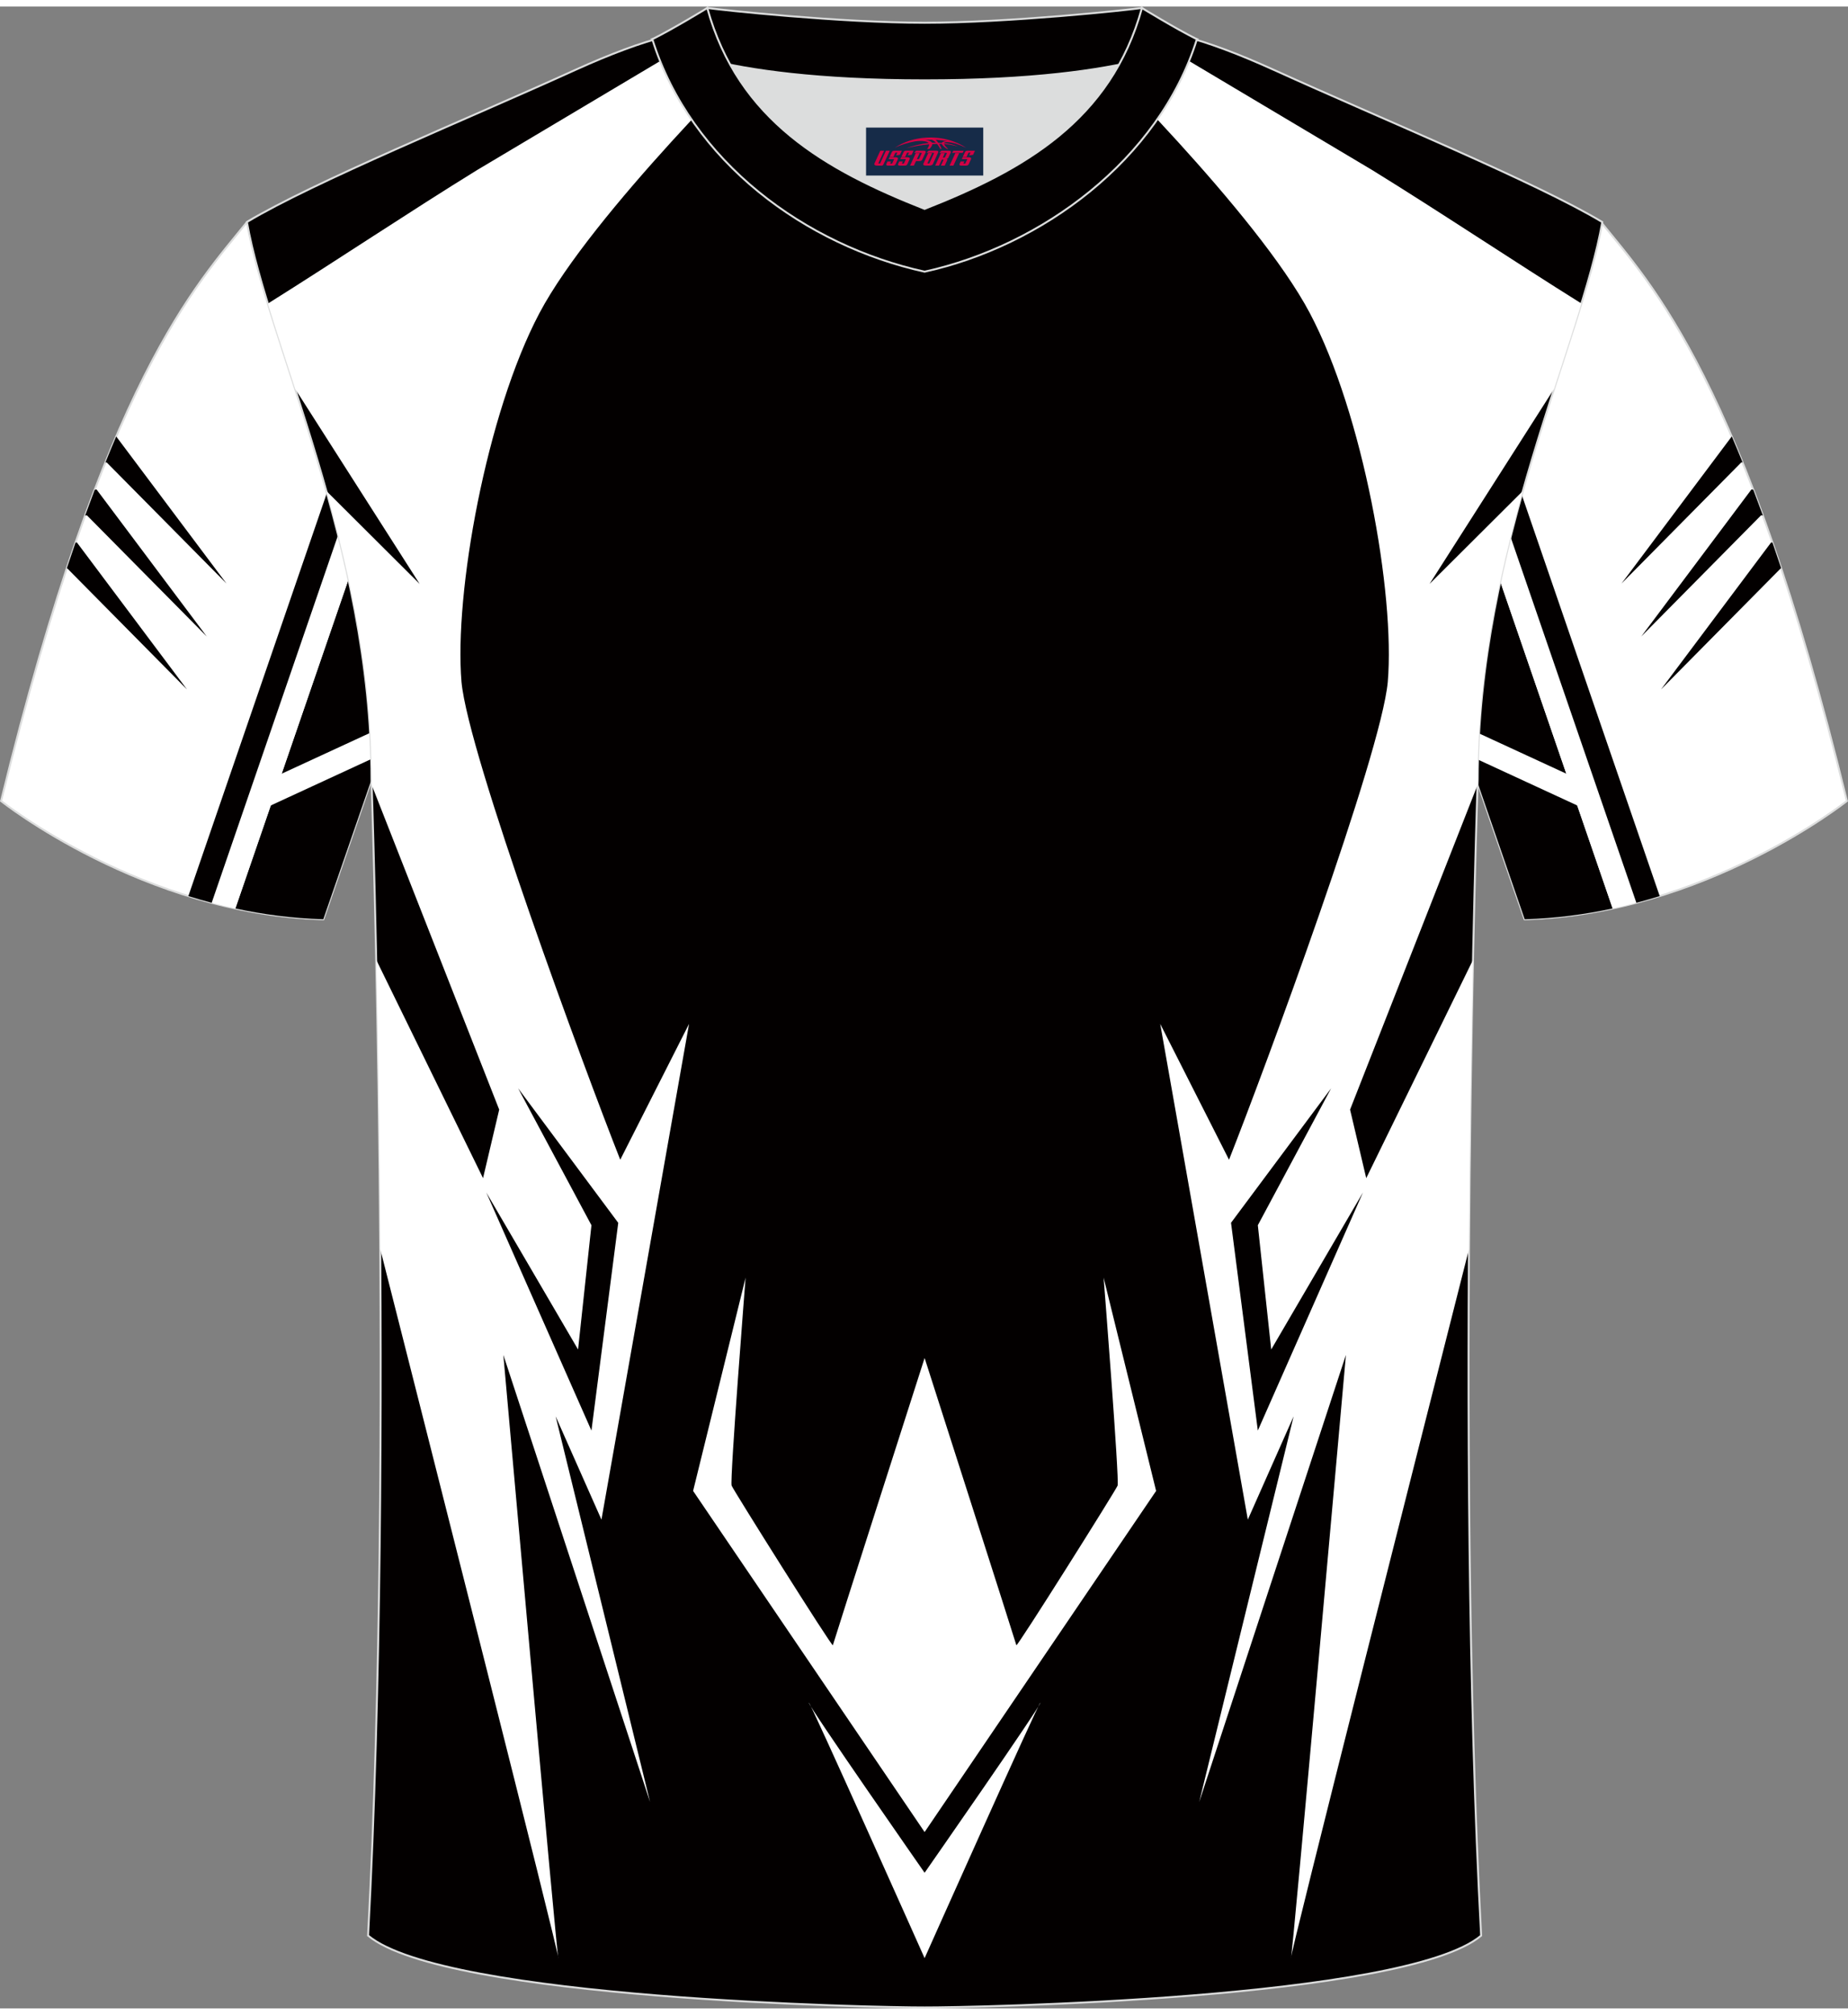 <?xml version="1.0" encoding="utf-8"?>
<!-- Generator: Adobe Illustrator 24.0.1, SVG Export Plug-In . SVG Version: 6.00 Build 0)  -->
<svg xmlns="http://www.w3.org/2000/svg" xmlns:xlink="http://www.w3.org/1999/xlink" version="1.1" id="图层_1" x="0px" y="0px" width="378px" height="412px" viewBox="0 0 378.45 409.83" enable-background="new 0 0 378.45 409.83" xml:space="preserve">
<rect x="0" y="0" width="378.45" height="409.83" fill="#808080" stroke="none"/>
<g>
	
		<path fill-rule="evenodd" clip-rule="evenodd" fill="#FFFFFF" stroke="#DCDDDD" stroke-width="0.4" stroke-miterlimit="22.926" d="   M327.87,44.13c10.21,12.7,29.26,32.17,50.35,118.52c0,0-29.09,23.19-65.99,24.21c0,0-7.14-20.66-9.87-28.61   c-20.51-59.5-9.2-109.97-81.66-145.78c-2.59-1.28-7.27-1.86-6.24-3.44c5.36-8.2,13.15-7.44,17.77-5.99   c9.61,3.36,2.53,1.17,11.95,5.43C266.07,18.41,314.24,35.93,327.87,44.13z"/>
	<g>
		<g>
			<path fill-rule="evenodd" clip-rule="evenodd" fill="#030000" d="M283.28,83.28l10.83-3.72l36.14,105.09     c-5.71,1.23-11.75,2.04-18.01,2.21c0,0-7.14-20.66-9.87-28.61C293.05,131.22,290.3,106.05,283.28,83.28z"/>
			<path fill-rule="evenodd" clip-rule="evenodd" fill="#FFFFFF" d="M294.11,79.55l4.7-1.61l36.29,105.55     c-1.59,0.42-3.21,0.81-4.85,1.16L294.11,79.55z"/>
			<path fill-rule="evenodd" clip-rule="evenodd" fill="#030000" d="M298.81,77.94l4.7-1.61l36.38,105.79     c-1.56,0.48-3.15,0.94-4.78,1.37L298.81,77.94z"/>
			<path fill-rule="evenodd" clip-rule="evenodd" fill="#FFFFFF" d="M298.79,146.92l27.71,12.79l-2.08,4.51l-23.69-10.94     C300.05,151.15,299.4,149.03,298.79,146.92z"/>
		</g>
		<g>
			<path fill-rule="evenodd" clip-rule="evenodd" fill="#030000" d="M340.15,139.82l24.54-24.81l0.08,0.01     c-0.6-1.8-1.19-3.54-1.78-5.25l-0.28-0.06L340.15,139.82z"/>
			<path fill-rule="evenodd" clip-rule="evenodd" fill="#030000" d="M336.11,128.97l24.54-24.81l0.36,0.03     c-0.66-1.81-1.31-3.55-1.95-5.25l-0.38-0.08L336.11,128.97z"/>
			<path fill-rule="evenodd" clip-rule="evenodd" fill="#030000" d="M332.08,118.12l24.54-24.81l0.24,0.02     c-0.75-1.84-1.48-3.62-2.21-5.32L332.08,118.12z"/>
		</g>
	</g>
</g>
<g>
	
		<path fill-rule="evenodd" clip-rule="evenodd" fill="#FFFFFF" stroke="#DCDDDD" stroke-width="0.4" stroke-miterlimit="22.926" d="   M50.58,44.13C40.37,56.83,21.31,76.3,0.22,162.65c0,0,29.09,23.19,65.99,24.21c0,0,7.14-20.66,9.87-28.61   c20.51-59.5,9.2-109.97,81.66-145.78c2.59-1.28,7.27-1.86,6.24-3.44c-5.36-8.2-13.15-7.44-17.77-5.99   c-9.61,3.36-2.53,1.17-11.95,5.43C112.38,18.41,64.21,35.93,50.58,44.13z"/>
	<g>
		<g>
			<path fill-rule="evenodd" clip-rule="evenodd" fill="#030000" d="M95.17,83.28l-10.83-3.72L48.2,184.65     c5.71,1.23,11.75,2.04,18.01,2.21c0,0,7.14-20.66,9.87-28.61C85.4,131.22,88.15,106.05,95.17,83.28z"/>
			<path fill-rule="evenodd" clip-rule="evenodd" fill="#FFFFFF" d="M84.34,79.55l-4.7-1.61L43.35,183.49     c1.59,0.42,3.21,0.81,4.85,1.16L84.34,79.55z"/>
			<path fill-rule="evenodd" clip-rule="evenodd" fill="#030000" d="M79.64,77.94l-4.7-1.61L38.57,182.12     c1.56,0.48,3.15,0.94,4.78,1.37L79.64,77.94z"/>
			<path fill-rule="evenodd" clip-rule="evenodd" fill="#FFFFFF" d="M79.66,146.92l-27.71,12.79l2.08,4.51l23.69-10.94     C78.4,151.15,79.05,149.03,79.66,146.92z"/>
		</g>
		<g>
			<path fill-rule="evenodd" clip-rule="evenodd" fill="#030000" d="M38.3,139.82l-24.54-24.81l-0.08,0.01     c0.6-1.8,1.19-3.54,1.78-5.25l0.28-0.06L38.3,139.82z"/>
			<path fill-rule="evenodd" clip-rule="evenodd" fill="#030000" d="M42.34,128.97L17.8,104.17l-0.36,0.03     c0.66-1.81,1.31-3.55,1.95-5.25l0.38-0.08L42.34,128.97z"/>
			<path fill-rule="evenodd" clip-rule="evenodd" fill="#030000" d="M46.37,118.12L21.83,93.32l-0.24,0.02     c0.75-1.84,1.48-3.62,2.21-5.32L46.37,118.12z"/>
		</g>
	</g>
</g>
<path fill-rule="evenodd" clip-rule="evenodd" fill="#030000" stroke="#DCDDDD" stroke-width="0.4" stroke-miterlimit="22.926" d="  M189.35,409.63c9.69,0.03,98.42-1.65,113.97-14.7c-5.36-100.57-0.7-236.68-0.7-236.68c0-47.42,21.24-89.56,25.51-114.12  c-13.63-8.19-45.28-21.16-67.16-31.11c-30.04-13.6-34.16-7.71-71.21-7.71s-41.99-5.89-72.03,7.71c-21.87,9.95-53.52,22.9-67.16,31.1  c4.27,24.57,25.51,66.7,25.51,114.12c0,0,4.66,136.11-0.7,236.68C90.94,407.97,179.67,409.66,189.35,409.63z"/>
<g>
	<path fill-rule="evenodd" clip-rule="evenodd" fill="#FFFFFF" d="M222.49,8.19c0,0,34.88,34.03,45.75,54.58   c10.87,20.55,17.49,57.39,15.96,75.52c-1.38,14.93-25.2,79.3-32.51,97.8l-14.09-27.81l17.94,101.49l9.38-21.15l-19.34,78.97   l30.05-91.54c0,0-11.06,124.44-11.26,123.46c-0.16-0.81,27.31-109.08,36.45-145.07c0.15-22.63,0.49-43.08,0.83-59.26l-21.86,44.68   l-3.31-14.03l26.1-66.44l0.04-1.17c0-21.08,4.2-41.12,9.24-59.04l-19.1,19.03l25.5-39.95c2.01-6.23,3.94-12.07,5.59-17.46   C309.91,52.09,294.66,41.9,281,33.48L236.96,7.26L222.49,8.19L222.49,8.19z M272.6,221.47l-15.01,28.03l2.74,25.44l18.79-32.15   l-21.53,48.74l-5.49-42.53L272.6,221.47z"/>
	<path fill-rule="evenodd" clip-rule="evenodd" fill="#FFFFFF" d="M156.22,8.19c0,0-34.88,34.03-45.75,54.58   c-10.87,20.55-17.49,57.39-15.96,75.52c1.38,14.93,25.2,79.3,32.51,97.8l14.09-27.81l-17.94,101.49l-9.38-21.15l19.34,78.97   l-30.05-91.54c0,0,11.06,124.44,11.26,123.46c0.16-0.81-27.31-109.07-36.45-145.07c-0.15-22.63-0.49-43.08-0.83-59.26l21.86,44.68   l3.31-14.03l-26.1-66.44l-0.04-1.18c0-21.08-4.2-41.11-9.24-59.02l19.09,19.02L60.45,78.29c-2.01-6.24-3.94-12.08-5.59-17.47   C68.8,52.09,84.05,41.9,97.71,33.48l44.04-26.22L156.22,8.19L156.22,8.19z M106.11,221.47l15.01,28.03l-2.74,25.44L99.59,242.8   l21.53,48.74l5.49-42.53L106.11,221.47z"/>
	<path fill-rule="evenodd" clip-rule="evenodd" fill="#FFFFFF" d="M189.35,373.73l47.41-69.84l-10.75-43.66   c0,0,3.27,41.56,2.86,42.58c-0.41,1.02-20.63,33.18-20.73,32.67c-0.1-0.51-18.79-58.8-18.79-58.8s-18.69,58.29-18.79,58.8   c-0.1,0.51-20.32-31.65-20.73-32.67c-0.41-1.02,2.86-42.58,2.86-42.58l-10.75,43.66L189.35,373.73L189.35,373.73z M189.35,399.54   c0,0-23.7-53.1-23.7-52.28c0,0.82,23.7,34.8,23.7,34.8s23.7-33.98,23.7-34.8C213.06,346.44,189.35,399.54,189.35,399.54z"/>
</g>
<path fill-rule="evenodd" clip-rule="evenodd" fill="#DCDDDD" d="M149.57,11.94c8.42,15.1,23.31,22.99,39.79,29.48  c16.5-6.5,31.38-14.37,39.79-29.49c-8.62,1.71-21.38,3.19-39.79,3.19C170.95,15.13,158.19,13.65,149.57,11.94z"/>
<path fill-rule="evenodd" clip-rule="evenodd" fill="#030000" stroke="#DCDDDD" stroke-width="0.4" stroke-miterlimit="22.926" d="  M189.35,3.33c-17.22,0-41.64-2.61-44.51-3.03c0,0-5.51,4.6-11.25,6.39c0,0,11.74,8.43,55.76,8.43s55.76-8.43,55.76-8.43  c-5.74-1.77-11.25-6.39-11.25-6.39C230.99,0.72,206.58,3.33,189.35,3.33z"/>
<path fill-rule="evenodd" clip-rule="evenodd" fill="#030000" stroke="#DCDDDD" stroke-width="0.4" stroke-miterlimit="22.926" d="  M189.35,54.29c23.88-5.24,47.99-22.83,55.76-47.59c-4.42-2.2-11.25-6.39-11.25-6.39c-6.38,23.06-24.22,33.13-44.51,41.12  c-20.26-7.98-38.14-18.09-44.51-41.12c0,0-6.84,4.19-11.25,6.39C141.47,31.83,165.08,48.96,189.35,54.29z"/>

<g id="tag_logo">
	<rect y="24.79" fill="#162B48" width="24" height="9.818" x="177.36"/>
	<g>
		<path fill="#D30044" d="M193.32,27.98l0.005-0.011c0.131-0.311,1.085-0.262,2.351,0.071c0.715,0.24,1.44,0.54,2.193,0.9    c-0.218-0.147-0.447-0.289-0.682-0.42l0.011,0.005l-0.011-0.005c-1.478-0.845-3.218-1.418-5.1-1.62    c-1.282-0.115-1.658-0.082-2.411-0.055c-2.449,0.142-4.68,0.905-6.458,2.095c1.26-0.638,2.722-1.075,4.195-1.336    c1.467-0.18,2.476-0.033,2.771,0.344c-1.691,0.175-3.469,0.633-4.555,1.075c1.156-0.338,2.967-0.665,4.647-0.813    c0.016,0.251-0.115,0.567-0.415,0.96h0.475c0.376-0.382,0.584-0.725,0.595-1.004c0.333-0.022,0.66-0.033,0.971-0.033    C192.15,28.42,192.36,28.77,192.56,29.16h0.262c-0.125-0.344-0.295-0.687-0.518-1.036c0.207,0,0.393,0.005,0.567,0.011    c0.104,0.267,0.496,0.66,1.058,1.025h0.245c-0.442-0.365-0.753-0.753-0.835-1.004c1.047,0.065,1.696,0.224,2.885,0.513    C195.14,28.24,194.4,28.07,193.32,27.98z M190.88,27.89c-0.164-0.295-0.655-0.485-1.402-0.551    c0.464-0.033,0.922-0.055,1.364-0.055c0.311,0.147,0.589,0.344,0.84,0.589C191.42,27.87,191.15,27.88,190.88,27.89z M192.86,27.94c-0.224-0.016-0.458-0.027-0.715-0.044c-0.147-0.202-0.311-0.398-0.502-0.6c0.082,0,0.164,0.005,0.24,0.011    c0.72,0.033,1.429,0.125,2.138,0.273C193.35,27.54,192.97,27.7,192.86,27.94z"/>
		<path fill="#D30044" d="M180.28,29.52L179.11,32.07C178.93,32.44,179.2,32.58,179.68,32.58l0.873,0.005    c0.115,0,0.251-0.049,0.327-0.175l1.342-2.891H181.44L180.22,32.15H180.05c-0.147,0-0.185-0.033-0.147-0.125l1.156-2.504H180.28L180.28,29.52z M182.14,30.87h1.271c0.36,0,0.584,0.125,0.442,0.425L183.38,32.33C183.28,32.55,183.01,32.58,182.78,32.58H181.86c-0.267,0-0.442-0.136-0.349-0.333l0.235-0.513h0.742L182.31,32.11C182.29,32.16,182.33,32.17,182.39,32.17h0.18    c0.082,0,0.125-0.016,0.147-0.071l0.376-0.813c0.011-0.022,0.011-0.044-0.055-0.044H181.97L182.14,30.87L182.14,30.87z M182.96,30.8h-0.78l0.475-1.025c0.098-0.218,0.338-0.256,0.578-0.256H184.68L184.29,30.36L183.51,30.48l0.262-0.562H183.48c-0.082,0-0.12,0.016-0.147,0.071L182.96,30.8L182.96,30.8z M184.55,30.87L184.38,31.24h1.069c0.06,0,0.06,0.016,0.049,0.044    L185.12,32.1C185.1,32.15,185.06,32.17,184.98,32.17H184.8c-0.055,0-0.104-0.011-0.082-0.06l0.175-0.376H184.15L183.92,32.25C183.82,32.44,184,32.58,184.27,32.58h0.916c0.24,0,0.502-0.033,0.605-0.251l0.475-1.031c0.142-0.3-0.082-0.425-0.442-0.425H184.55L184.55,30.87z M185.36,30.8l0.371-0.818c0.022-0.055,0.06-0.071,0.147-0.071h0.295L185.91,30.47l0.791-0.115l0.387-0.845H185.64c-0.24,0-0.48,0.038-0.578,0.256L184.59,30.8L185.36,30.8L185.36,30.8z M187.76,31.26h0.278c0.087,0,0.153-0.022,0.202-0.115    l0.496-1.075c0.033-0.076-0.011-0.12-0.125-0.12H187.21l0.431-0.431h1.522c0.355,0,0.485,0.153,0.393,0.355l-0.676,1.445    c-0.06,0.125-0.175,0.333-0.644,0.327l-0.649-0.005L187.15,32.58H186.37l1.178-2.558h0.785L187.76,31.26L187.76,31.26z     M190.35,32.07c-0.022,0.049-0.06,0.076-0.142,0.076h-0.191c-0.082,0-0.109-0.027-0.082-0.076l0.944-2.051h-0.785l-0.987,2.138    c-0.125,0.273,0.115,0.415,0.453,0.415h0.72c0.327,0,0.649-0.071,0.769-0.322l1.085-2.384c0.093-0.202-0.06-0.355-0.415-0.355    h-1.533l-0.431,0.431h1.38c0.115,0,0.164,0.033,0.131,0.104L190.35,32.07L190.35,32.07z M193.07,30.94h0.278    c0.087,0,0.158-0.022,0.202-0.115l0.344-0.753c0.033-0.076-0.011-0.12-0.125-0.12h-1.402l0.425-0.431h1.527    c0.355,0,0.485,0.153,0.393,0.355l-0.529,1.124c-0.044,0.093-0.147,0.18-0.393,0.18c0.224,0.011,0.256,0.158,0.175,0.327    l-0.496,1.075h-0.785l0.54-1.167c0.022-0.055-0.005-0.087-0.104-0.087h-0.235L192.3,32.58h-0.785l1.178-2.558h0.785L193.07,30.94L193.07,30.94z M195.64,30.03L194.46,32.58h0.785l1.184-2.558H195.64L195.64,30.03z M197.15,29.96l0.202-0.431h-2.1l-0.295,0.431    H197.15L197.15,29.96z M197.13,30.87h1.271c0.36,0,0.584,0.125,0.442,0.425l-0.475,1.031c-0.104,0.218-0.371,0.251-0.605,0.251    h-0.916c-0.267,0-0.442-0.136-0.349-0.333l0.235-0.513h0.742L197.3,32.11c-0.022,0.049,0.022,0.06,0.082,0.06h0.18    c0.082,0,0.125-0.016,0.147-0.071l0.376-0.813c0.011-0.022,0.011-0.044-0.049-0.044h-1.069L197.13,30.87L197.13,30.87z     M197.94,30.8H197.16l0.475-1.025c0.098-0.218,0.338-0.256,0.578-0.256h1.451l-0.387,0.845l-0.791,0.115l0.262-0.562h-0.295    c-0.082,0-0.12,0.016-0.147,0.071L197.94,30.8z"/>
	</g>
</g>
</svg>